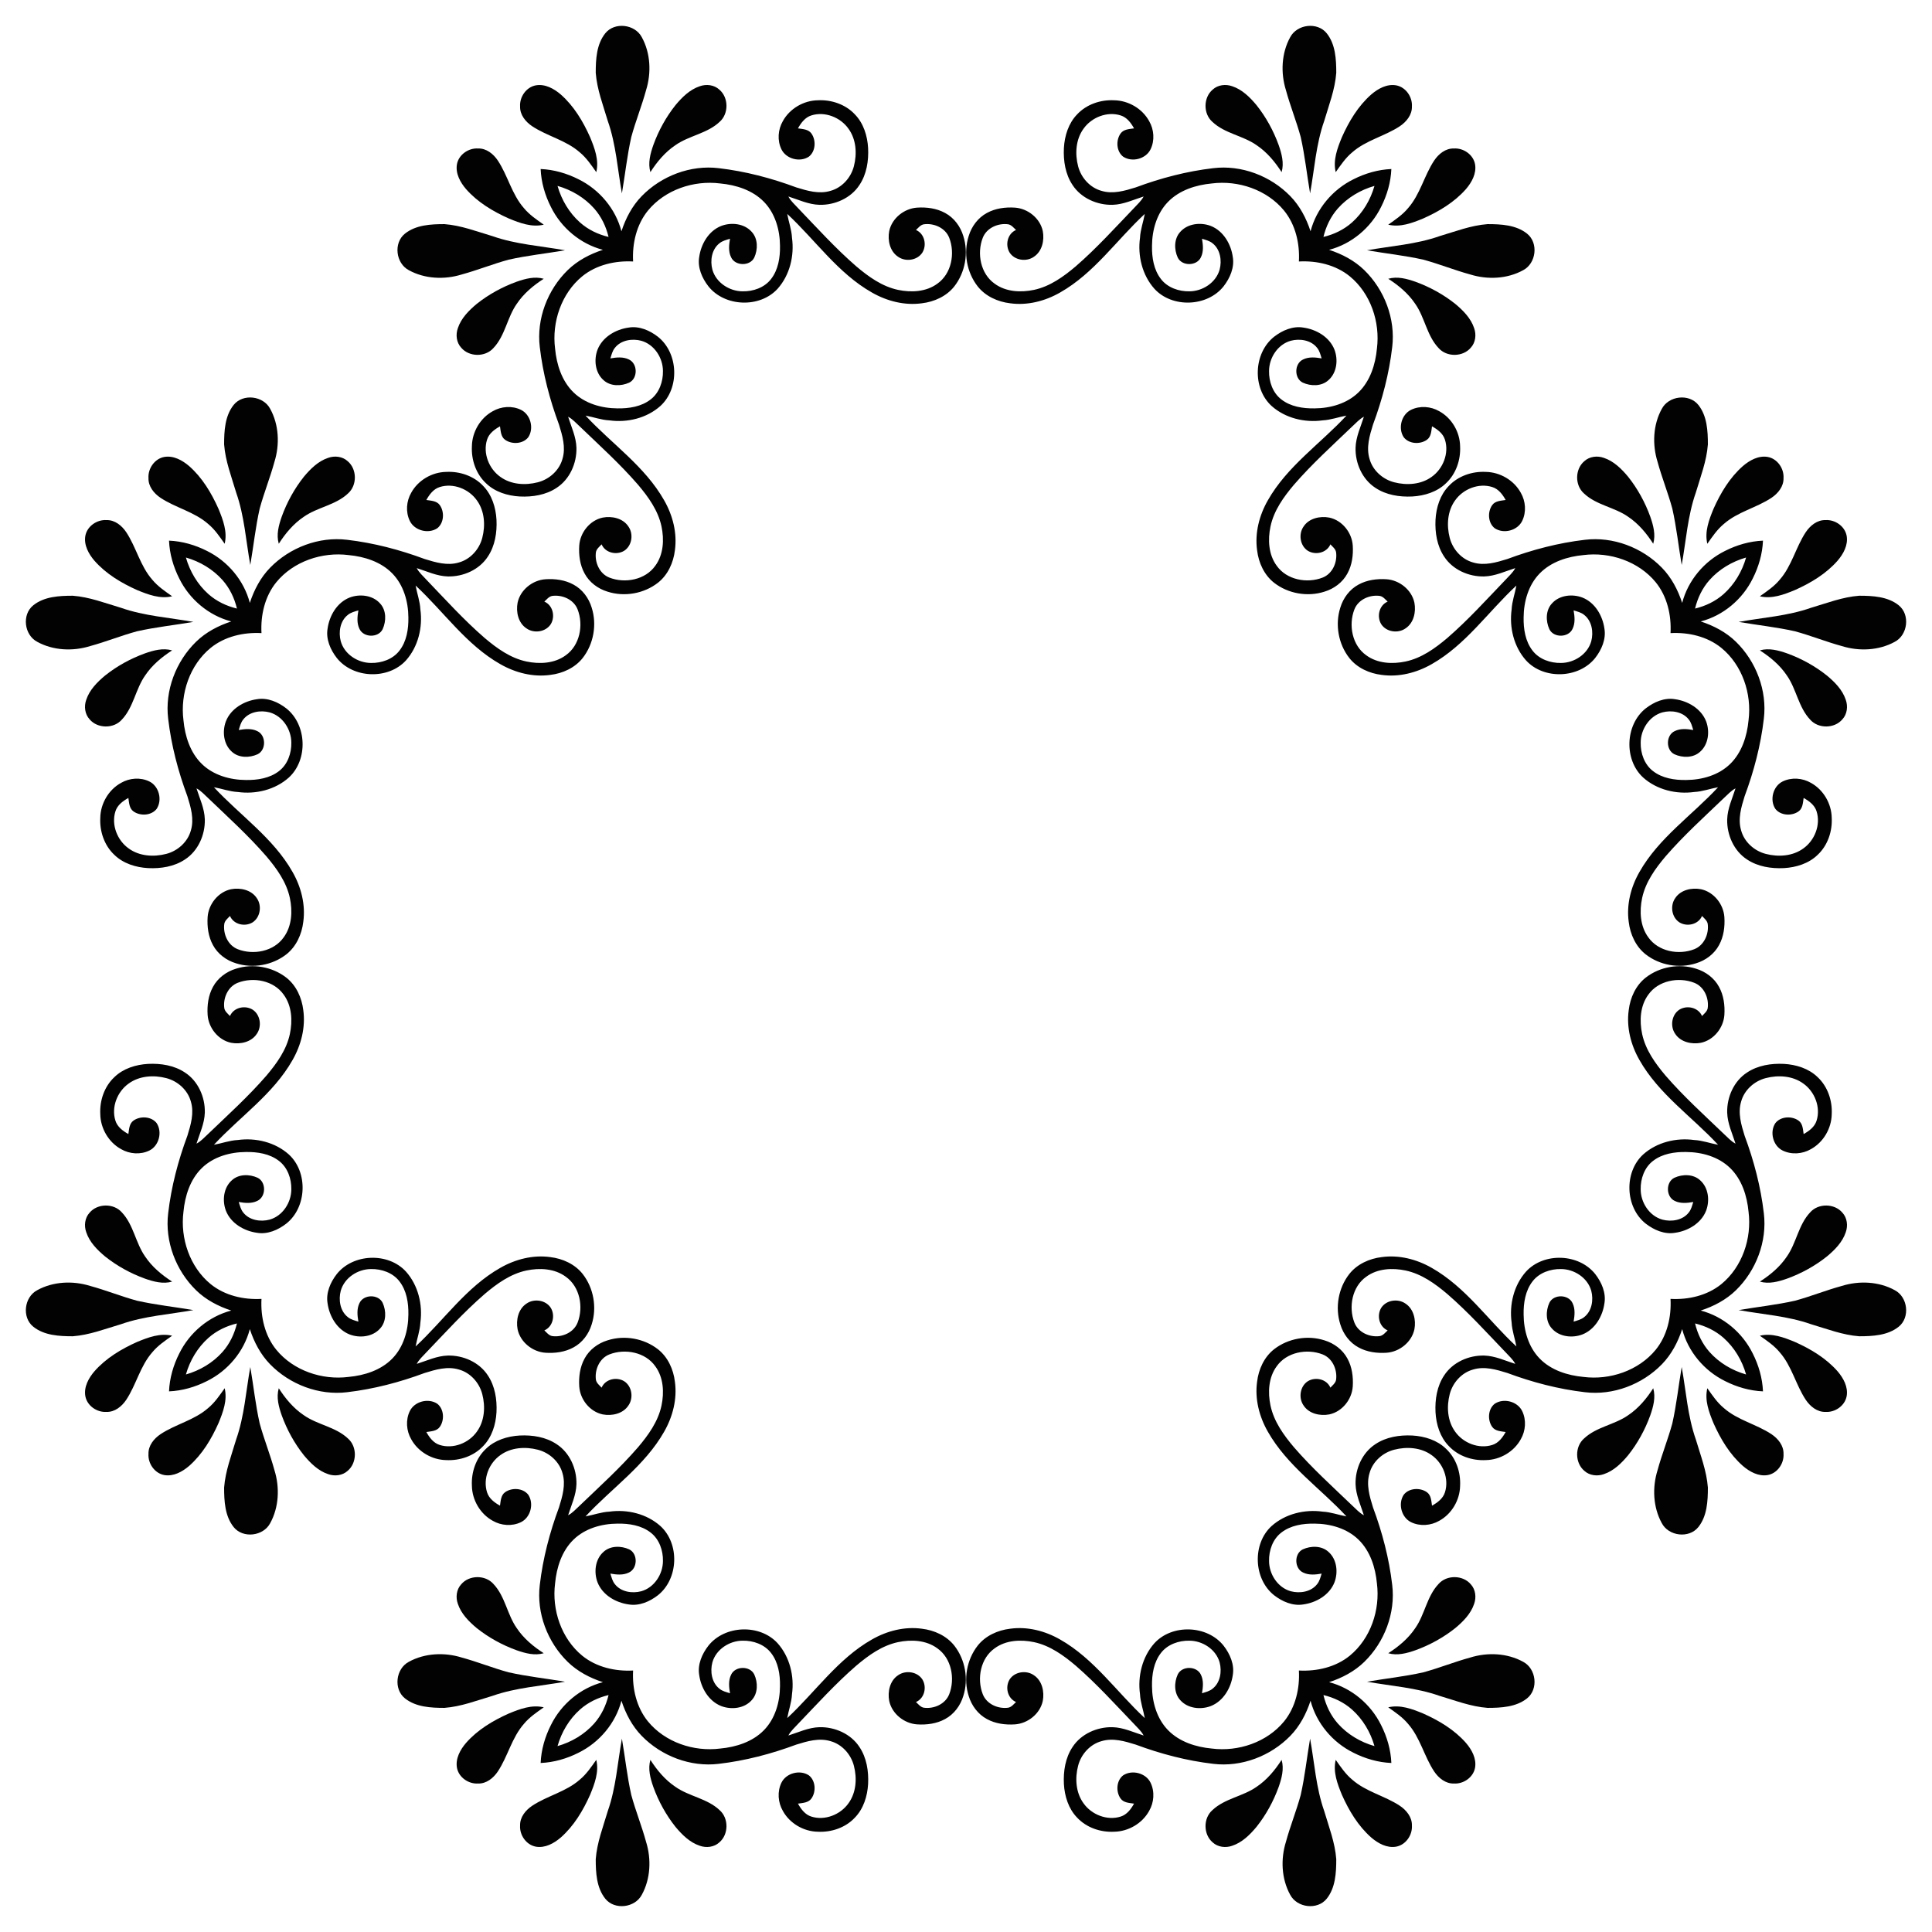 <svg xmlns="http://www.w3.org/2000/svg" viewBox="0 0 1644.002 1644.002"><g fill="#020202"><path d="M432.79 220.97c15.822-3.557 32-5.247 47.974-7.987-20.58-3.72-41.746-5.015-61.59-12.007-13.493-3.993-26.864-9.213-40.983-10.263-11.504 0-24.288.64-33.637 8.123-9.895 7.932-7.755 25.269 3.352 31.088 13.561 7.469 30.38 8.191 45.031 3.626 13.439-3.667 26.4-8.914 39.852-12.58zM220.97 1211.213c-3.557-15.823-5.247-32.002-7.987-47.975-3.72 20.58-5.015 41.746-12.007 61.59-3.993 13.493-9.213 26.864-10.263 40.984 0 11.503.64 24.287 8.123 33.637 7.932 9.894 25.269 7.754 31.088-3.353 7.469-13.561 8.191-30.38 3.626-45.031-3.667-13.438-8.914-26.4-12.58-39.852zM1211.213 1423.032c-15.823 3.557-32.002 5.247-47.975 7.987 20.58 3.72 41.746 5.015 61.59 12.007 13.493 3.994 26.864 9.214 40.984 10.263 11.503 0 24.287-.64 33.637-8.123 9.894-7.932 7.754-25.269-3.353-31.088-13.561-7.469-30.38-8.191-45.031-3.625-13.438 3.666-26.4 8.913-39.852 12.58zM1423.032 432.79c3.557 15.822 5.247 32 7.987 47.974 3.72-20.58 5.015-41.746 12.007-61.59 3.994-13.493 9.214-26.864 10.263-40.983 0-11.504-.64-24.288-8.123-33.637-7.932-9.895-25.269-7.755-31.088 3.352-7.469 13.561-8.191 30.38-3.625 45.031 3.666 13.439 8.913 26.4 12.58 39.852zM1211.213 220.97c-15.823-3.557-32.002-5.247-47.975-7.987 20.58-3.72 41.746-5.015 61.59-12.007 13.493-3.993 26.864-9.213 40.984-10.263 11.503 0 24.287.64 33.637 8.123 9.894 7.932 7.754 25.269-3.353 31.088-13.561 7.469-30.38 8.191-45.031 3.626-13.438-3.667-26.4-8.914-39.852-12.58zM220.97 432.79c-3.557 15.822-5.247 32-7.987 47.974-3.72-20.58-5.015-41.746-12.007-61.59-3.993-13.493-9.213-26.864-10.263-40.983 0-11.504.64-24.288 8.123-33.637 7.932-9.895 25.269-7.755 31.088 3.352 7.469 13.561 8.191 30.38 3.626 45.031-3.667 13.439-8.914 26.4-12.58 39.852zM432.79 1423.032c15.822 3.557 32 5.247 47.974 7.987-20.58 3.72-41.746 5.015-61.59 12.007-13.493 3.994-26.864 9.214-40.983 10.263-11.504 0-24.288-.64-33.637-8.123-9.895-7.932-7.755-25.269 3.352-31.088 13.561-7.469 30.38-8.191 45.031-3.625 13.439 3.666 26.4 8.913 39.852 12.58zM1423.032 1211.213c3.557-15.823 5.247-32.002 7.987-47.975 3.72 20.58 5.015 41.746 12.007 61.59 3.994 13.493 9.214 26.864 10.263 40.984 0 11.503-.64 24.287-8.123 33.637-7.932 9.894-25.269 7.754-31.088-3.353-7.469-13.561-8.191-30.38-3.625-45.031 3.666-13.438 8.913-26.4 12.58-39.852zM537.19 116.57c-3.558 15.823-5.248 32.001-7.988 47.975-3.72-20.58-5.015-41.746-12.007-61.59-3.993-13.493-9.213-26.864-10.263-40.984 0-11.503.64-24.287 8.123-33.637 7.932-9.894 25.269-7.754 31.088 3.353 7.47 13.561 8.191 30.38 3.626 45.03-3.666 13.44-8.913 26.4-12.58 39.853zM116.57 1106.813c15.823 3.557 32.001 5.247 47.975 7.987-20.58 3.72-41.746 5.015-61.59 12.007-13.493 3.993-26.864 9.214-40.984 10.263-11.503 0-24.287-.64-33.637-8.123-9.894-7.932-7.754-25.269 3.353-31.088 13.561-7.469 30.38-8.191 45.03-3.625 13.44 3.666 26.4 8.913 39.853 12.579zM1106.813 1527.432c3.557-15.823 5.247-32.001 7.987-47.975 3.72 20.58 5.015 41.746 12.007 61.59 3.993 13.494 9.214 26.864 10.263 40.984 0 11.503-.64 24.287-8.123 33.637-7.932 9.895-25.269 7.755-31.088-3.353-7.469-13.561-8.191-30.38-3.625-45.031 3.666-13.438 8.913-26.4 12.579-39.852zM1527.432 537.19c-15.823-3.558-32.001-5.248-47.975-7.988 20.58-3.72 41.746-5.015 61.59-12.007 13.494-3.993 26.864-9.213 40.984-10.263 11.503 0 24.287.64 33.637 8.123 9.895 7.932 7.755 25.269-3.353 31.088-13.561 7.47-30.38 8.191-45.031 3.626-13.438-3.666-26.4-8.913-39.852-12.58zM1106.813 116.57c3.557 15.823 5.247 32.001 7.987 47.975 3.72-20.58 5.015-41.746 12.007-61.59 3.993-13.493 9.214-26.864 10.263-40.984 0-11.503-.64-24.287-8.123-33.637-7.932-9.894-25.269-7.754-31.088 3.353-7.469 13.561-8.191 30.38-3.625 45.03 3.666 13.44 8.913 26.4 12.579 39.853zM116.57 537.19c15.823-3.558 32.001-5.248 47.975-7.988-20.58-3.72-41.746-5.015-61.59-12.007-13.493-3.993-26.864-9.213-40.984-10.263-11.503 0-24.287.64-33.637 8.123-9.894 7.932-7.754 25.269 3.353 31.088 13.561 7.47 30.38 8.191 45.03 3.626 13.44-3.666 26.4-8.913 39.853-12.58zM537.19 1527.432c-3.558-15.823-5.248-32.001-7.988-47.975-3.72 20.58-5.015 41.746-12.007 61.59-3.993 13.494-9.213 26.864-10.263 40.984 0 11.503.64 24.287 8.123 33.637 7.932 9.895 25.269 7.755 31.088-3.353 7.47-13.561 8.191-30.38 3.626-45.031-3.666-13.438-8.913-26.4-12.58-39.852zM1527.432 1106.813c-15.823 3.557-32.001 5.247-47.975 7.987 20.58 3.72 41.746 5.015 61.59 12.007 13.494 3.993 26.864 9.214 40.984 10.263 11.503 0 24.287-.64 33.637-8.123 9.895-7.932 7.755-25.269-3.353-31.088-13.561-7.469-30.38-8.191-45.031-3.625-13.438 3.666-26.4 8.913-39.852 12.579zM419.896 296.135c10.004-10.562 11.64-25.977 19.885-37.657 5.874-8.764 14.106-15.606 22.91-21.262-7.741-2.235-15.741-.04-23.087 2.521-12.24 4.443-23.81 10.781-33.992 18.904-6.692 5.588-13.193 12.13-16 20.58-2.004 5.56-1.24 12.226 2.848 16.655 6.747 8 20.526 8.137 27.436.26zM296.135 1224.106c-10.562-10.004-25.977-11.64-37.657-19.885-8.764-5.874-15.606-14.106-21.262-22.91-2.235 7.741-.04 15.741 2.521 23.088 4.443 12.239 10.781 23.81 18.904 33.99 5.588 6.693 12.13 13.194 20.58 16.001 5.56 2.004 12.226 1.24 16.655-2.848 8-6.747 8.137-20.526.26-27.436zM1224.106 1347.867c-10.004 10.562-11.64 25.977-19.885 37.658-5.874 8.763-14.106 15.605-22.91 21.261 7.741 2.235 15.741.041 23.088-2.521 12.239-4.443 23.81-10.781 33.99-18.904 6.693-5.588 13.194-12.13 16.001-20.58 2.004-5.56 1.24-12.225-2.848-16.655-6.747-8-20.526-8.137-27.436-.26zM1347.867 419.896c10.562 10.004 25.977 11.64 37.658 19.885 8.763 5.874 15.605 14.106 21.261 22.91 2.235-7.741.041-15.741-2.521-23.087-4.443-12.24-10.781-23.81-18.904-33.992-5.588-6.692-12.13-13.193-20.58-16-5.56-2.004-12.225-1.24-16.655 2.848-8 6.747-8.137 20.526-.26 27.436zM1224.106 296.135c-10.004-10.562-11.64-25.977-19.885-37.657-5.874-8.764-14.106-15.606-22.91-21.262 7.741-2.235 15.741-.04 23.088 2.521 12.239 4.443 23.81 10.781 33.99 18.904 6.693 5.588 13.194 12.13 16.001 20.58 2.004 5.56 1.24 12.226-2.848 16.655-6.747 8-20.526 8.137-27.436.26zM296.135 419.896c-10.562 10.004-25.977 11.64-37.657 19.885-8.764 5.874-15.606 14.106-21.262 22.91-2.235-7.741-.04-15.741 2.521-23.087 4.443-12.24 10.781-23.81 18.904-33.992 5.588-6.692 12.13-13.193 20.58-16 5.56-2.004 12.226-1.24 16.655 2.848 8 6.747 8.137 20.526.26 27.436zM419.896 1347.867c10.004 10.562 11.64 25.977 19.885 37.658 5.874 8.763 14.106 15.605 22.91 21.261-7.741 2.235-15.741.041-23.087-2.521-12.24-4.443-23.81-10.781-33.992-18.904-6.692-5.588-13.193-12.13-16-20.58-2.004-5.56-1.24-12.225 2.848-16.655 6.747-8 20.526-8.137 27.436-.26zM1347.867 1224.106c10.562-10.004 25.977-11.64 37.658-19.885 8.763-5.874 15.605-14.106 21.261-22.91 2.235 7.741.041 15.741-2.521 23.088-4.443 12.239-10.781 23.81-18.904 33.99-5.588 6.693-12.13 13.194-20.58 16.001-5.56 2.004-12.225 1.24-16.655-2.848-8-6.747-8.137-20.526-.26-27.436zM612.354 103.677c-10.562 10.004-25.977 11.64-37.657 19.885-8.764 5.874-15.606 14.106-21.262 22.91-2.235-7.741-.041-15.741 2.521-23.088 4.444-12.239 10.781-23.81 18.904-33.99 5.588-6.693 12.13-13.194 20.58-16.001 5.56-2.004 12.225-1.24 16.655 2.848 8 6.746 8.137 20.526.26 27.436zM103.677 1031.648c10.004 10.562 11.64 25.977 19.885 37.657 5.874 8.764 14.106 15.606 22.91 21.262-7.741 2.235-15.741.041-23.088-2.521-12.239-4.443-23.81-10.781-33.99-18.904-6.693-5.588-13.194-12.13-16.001-20.58-2.004-5.56-1.24-12.225 2.848-16.655 6.746-8 20.526-8.137 27.436-.26zM1031.648 1540.325c10.562-10.004 25.977-11.64 37.657-19.885 8.764-5.874 15.606-14.106 21.262-22.91 2.235 7.741.041 15.742-2.521 23.088-4.443 12.239-10.781 23.81-18.904 33.99-5.588 6.693-12.13 13.194-20.58 16.001-5.56 2.004-12.225 1.24-16.655-2.848-8-6.746-8.137-20.526-.26-27.436zM1540.325 612.354c-10.004-10.562-11.64-25.977-19.885-37.657-5.874-8.764-14.106-15.606-22.91-21.262 7.741-2.235 15.742-.041 23.088 2.521 12.239 4.444 23.81 10.781 33.99 18.904 6.693 5.588 13.194 12.13 16.001 20.58 2.004 5.56 1.24 12.225-2.848 16.655-6.746 8-20.526 8.137-27.436.26zM1031.648 103.677c10.562 10.004 25.977 11.64 37.657 19.885 8.764 5.874 15.606 14.106 21.262 22.91 2.235-7.741.041-15.741-2.521-23.088-4.443-12.239-10.781-23.81-18.904-33.99-5.588-6.693-12.13-13.194-20.58-16.001-5.56-2.004-12.225-1.24-16.655 2.848-8 6.746-8.137 20.526-.26 27.436zM103.677 612.354c10.004-10.562 11.64-25.977 19.885-37.657 5.874-8.764 14.106-15.606 22.91-21.262-7.741-2.235-15.741-.041-23.088 2.521-12.239 4.444-23.81 10.781-33.99 18.904-6.693 5.588-13.194 12.13-16.001 20.58-2.004 5.56-1.24 12.225 2.848 16.655 6.746 8 20.526 8.137 27.436.26zM612.354 1540.325c-10.562-10.004-25.977-11.64-37.657-19.885-8.764-5.874-15.606-14.106-21.262-22.91-2.235 7.741-.041 15.742 2.521 23.088 4.444 12.239 10.781 23.81 18.904 33.99 5.588 6.693 12.13 13.194 20.58 16.001 5.56 2.004 12.225 1.24 16.655-2.848 8-6.746 8.137-20.526.26-27.436zM1540.325 1031.648c-10.004 10.562-11.64 25.977-19.885 37.657-5.874 8.764-14.106 15.606-22.91 21.262 7.741 2.235 15.742.041 23.088-2.521 12.239-4.443 23.81-10.781 33.99-18.904 6.693-5.588 13.194-12.13 16.001-20.58 2.004-5.56 1.24-12.225-2.848-16.655-6.746-8-20.526-8.137-27.436-.26zM462.705 191.177c-5.97-4.225-12.157-8.355-16.86-14.052-10.357-11.749-13.683-27.64-22.228-40.52-3.748-5.601-9.704-10.467-16.778-10.263-8.177-.518-16.546 5.234-18.018 13.48-1.335 7.823 2.822 15.333 7.755 21.084 9.84 11.204 22.952 19.027 36.458 25.037 9.31 3.83 19.477 7.687 29.671 5.234zM191.177 1181.297c-4.225 5.97-8.355 12.157-14.052 16.86-11.749 10.357-27.64 13.683-40.52 22.229-5.601 3.748-10.467 9.703-10.263 16.777-.518 8.177 5.234 16.546 13.48 18.018 7.823 1.335 15.333-2.822 21.084-7.755 11.204-9.84 19.027-22.952 25.037-36.458 3.83-9.31 7.687-19.476 5.234-29.671zM1181.297 1452.826c5.97 4.224 12.157 8.354 16.86 14.051 10.357 11.749 13.683 27.64 22.229 40.52 3.748 5.602 9.703 10.467 16.777 10.263 8.177.518 16.546-5.234 18.018-13.48 1.335-7.823-2.822-15.333-7.755-21.084-9.84-11.204-22.952-19.027-36.458-25.037-9.31-3.83-19.476-7.687-29.671-5.233zM1452.826 462.705c4.224-5.97 8.354-12.157 14.051-16.86 11.749-10.357 27.64-13.683 40.52-22.228 5.602-3.748 10.467-9.704 10.263-16.778.518-8.177-5.234-16.546-13.48-18.018-7.823-1.335-15.333 2.822-21.084 7.755-11.204 9.84-19.027 22.952-25.037 36.458-3.83 9.31-7.687 19.477-5.233 29.671zM1181.297 191.177c5.97-4.225 12.157-8.355 16.86-14.052 10.357-11.749 13.683-27.64 22.229-40.52 3.748-5.601 9.703-10.467 16.777-10.263 8.177-.518 16.546 5.234 18.018 13.48 1.335 7.823-2.822 15.333-7.755 21.084-9.84 11.204-22.952 19.027-36.458 25.037-9.31 3.83-19.476 7.687-29.671 5.234zM191.177 462.705c-4.225-5.97-8.355-12.157-14.052-16.86-11.749-10.357-27.64-13.683-40.52-22.228-5.601-3.748-10.467-9.704-10.263-16.778-.518-8.177 5.234-16.546 13.48-18.018 7.823-1.335 15.333 2.822 21.084 7.755 11.204 9.84 19.027 22.952 25.037 36.458 3.83 9.31 7.687 19.477 5.234 29.671zM462.705 1452.826c-5.97 4.224-12.157 8.354-16.86 14.051-10.357 11.749-13.683 27.64-22.228 40.52-3.748 5.602-9.704 10.467-16.778 10.263-8.177.518-16.546-5.234-18.018-13.48-1.335-7.823 2.822-15.333 7.755-21.084 9.84-11.204 22.952-19.027 36.458-25.037 9.31-3.83 19.477-7.687 29.671-5.233zM1452.826 1181.297c4.224 5.97 8.354 12.157 14.051 16.86 11.749 10.357 27.64 13.683 40.52 22.229 5.602 3.748 10.467 9.703 10.263 16.777.518 8.177-5.234 16.546-13.48 18.018-7.823 1.335-15.333-2.822-21.084-7.755-11.204-9.84-19.027-22.952-25.037-36.458-3.83-9.31-7.687-19.476-5.233-29.671zM507.396 146.486c-4.225-5.97-8.355-12.157-14.052-16.86-11.748-10.357-27.64-13.683-40.52-22.228-5.601-3.748-10.467-9.704-10.263-16.778-.517-8.177 5.234-16.546 13.48-18.018 7.823-1.335 15.333 2.822 21.084 7.755 11.204 9.84 19.027 22.952 25.037 36.458 3.83 9.309 7.687 19.477 5.234 29.671zM146.486 1136.606c-5.97 4.225-12.157 8.355-16.86 14.052-10.357 11.748-13.683 27.64-22.228 40.52-3.748 5.601-9.704 10.467-16.778 10.262-8.177.518-16.546-5.233-18.018-13.479-1.335-7.823 2.822-15.333 7.755-21.084 9.84-11.204 22.952-19.027 36.458-25.037 9.309-3.83 19.477-7.687 29.671-5.234zM1136.606 1497.516c4.225 5.97 8.355 12.157 14.052 16.86 11.748 10.357 27.64 13.683 40.52 22.229 5.601 3.748 10.467 9.704 10.262 16.777.518 8.178-5.233 16.546-13.479 18.018-7.823 1.336-15.333-2.821-21.084-7.755-11.204-9.84-19.027-22.952-25.037-36.458-3.83-9.309-7.687-19.476-5.234-29.671zM1497.516 507.396c5.97-4.225 12.157-8.355 16.86-14.052 10.357-11.748 13.683-27.64 22.229-40.52 3.748-5.601 9.704-10.467 16.777-10.263 8.178-.517 16.546 5.234 18.018 13.48 1.336 7.823-2.821 15.333-7.755 21.084-9.84 11.204-22.952 19.027-36.458 25.037-9.309 3.83-19.476 7.687-29.671 5.234zM1136.606 146.486c4.225-5.97 8.355-12.157 14.052-16.86 11.748-10.357 27.64-13.683 40.52-22.228 5.601-3.748 10.467-9.704 10.262-16.778.518-8.177-5.233-16.546-13.479-18.018-7.823-1.335-15.333 2.822-21.084 7.755-11.204 9.84-19.027 22.952-25.037 36.458-3.83 9.309-7.687 19.477-5.234 29.671zM146.486 507.396c-5.97-4.225-12.157-8.355-16.86-14.052-10.357-11.748-13.683-27.64-22.228-40.52-3.748-5.601-9.704-10.467-16.778-10.263-8.177-.517-16.546 5.234-18.018 13.48-1.335 7.823 2.822 15.333 7.755 21.084 9.84 11.204 22.952 19.027 36.458 25.037 9.309 3.83 19.477 7.687 29.671 5.234zM507.396 1497.516c-4.225 5.97-8.355 12.157-14.052 16.86-11.748 10.357-27.64 13.683-40.52 22.229-5.601 3.748-10.467 9.704-10.263 16.777-.517 8.178 5.234 16.546 13.48 18.018 7.823 1.336 15.333-2.821 21.084-7.755 11.204-9.84 19.027-22.952 25.037-36.458 3.83-9.309 7.687-19.476 5.234-29.671zM1497.516 1136.606c5.97 4.225 12.157 8.355 16.86 14.052 10.357 11.748 13.683 27.64 22.229 40.52 3.748 5.601 9.704 10.467 16.777 10.262 8.178.518 16.546-5.233 18.018-13.479 1.336-7.823-2.821-15.333-7.755-21.084-9.84-11.204-22.952-19.027-36.458-25.037-9.309-3.83-19.476-7.687-29.671-5.234z"/><path d="M517.835 201.616c-8.913-2.14-17.317-6.138-24.26-12.28-9.245-8.24-15.773-19.235-19.154-31.135 11.899 3.382 22.893 9.91 31.135 19.155 6.141 6.943 10.14 15.346 12.28 24.26zm-57.78-57.78c.463 11.226 3.673 22.277 8.743 32.28 8.737 17.705 25.05 31.47 44.227 36.472-11.04 3.598-21.575 9.104-29.93 17.255-17.186 16.75-26.686 41.542-23.769 65.515 2.63 22.557 8.436 44.704 16.355 65.98 2.89 9.294 5.888 19.366 2.971 29.043-2.671 9.881-11.217 17.5-21.003 20.008-10.603 2.753-22.788 2.003-31.865-4.593-9.73-6.842-15.005-20.13-11.34-31.634 1.664-5.342 6.338-8.763 11.013-11.38.627 4.034.695 8.886 4.389 11.476 5.765 4.061 15.046 3.612 19.612-2.1 5.125-7.563 2.099-19.434-6.201-23.442-7.537-3.652-16.778-2.957-23.96 1.2-10.658 5.82-17.541 17.663-17.745 29.752-.614 11.53 3.42 23.524 11.952 31.498 7.592 7.427 18.332 10.726 28.744 11.312 10.835.531 22.23-1.227 31.402-7.374 11.19-7.264 17.186-20.961 16.86-34.086-.273-9.254-4.335-17.718-7.088-26.4 3.844 1.99 6.678 5.343 9.854 8.205 16.86 16.191 34.264 31.892 49.597 49.596 8.804 10.4 17.118 21.93 20.007 35.505 2.372 11.216 1.758 23.919-5.247 33.446-8.464 12.075-25.759 15.292-39.02 10.153-8.505-3.27-12.77-13.125-11.503-21.806.586-2.74 2.998-4.525 4.81-6.515 3.108 7.305 12.744 9.445 19.231 5.452 6.665-4.307 8.083-14.27 3.571-20.635-4.606-7.046-14.038-9.077-21.888-7.578-10.958 2.33-19.204 12.73-19.94 23.756-.518 8.123.573 16.573 4.539 23.783 4.048 7.578 11.435 13.043 19.585 15.496 14.379 4.62 30.938 1.69 42.85-7.605 8.436-6.624 13.179-17.091 14.42-27.6 2.057-14.705-1.827-29.765-9.146-42.536-16.423-28.99-44.636-48.084-66.879-72.071 6.801 1.213 13.357 3.707 20.322 4.048 15.278 2.099 31.728-1.868 43.368-12.253 16.56-15.115 15.442-45.004-2.126-58.906-6.965-5.397-15.906-9.322-24.874-7.809-11.053 1.527-22.243 8.014-26.481 18.754-3.271 8.559-2.113 19.626 5.043 25.936 5.82 5.411 14.978 5.33 21.888 2.167 7.523-3.652 7.292-16.3-.3-19.735-4.906-2.398-10.549-1.799-15.714-.9.967-3.107 1.73-6.46 3.884-9.035 5.166-6.57 14.679-8.014 22.38-5.97 11.093 3.107 18.44 14.502 18.467 25.746.177 8.995-3.121 18.508-10.4 24.137-7.959 6.228-18.467 7.823-28.293 7.66-13.493-.082-27.6-4.048-37.453-13.657-9.963-9.718-14.38-23.701-15.647-37.262-2.862-22.502 5.343-46.912 23.13-61.481 12.027-9.766 27.986-13.418 43.268-12.597-.82-15.282 2.832-31.242 12.597-43.27 14.57-17.786 38.98-25.99 61.482-23.129 13.56 1.268 27.544 5.684 37.262 15.647 9.609 9.854 13.575 23.96 13.656 37.453.164 9.826-1.43 20.335-7.66 28.294-5.628 7.278-15.141 10.576-24.137 10.399-11.244-.027-22.638-7.373-25.745-18.468-2.045-7.7-.6-17.213 5.97-22.379 2.575-2.153 5.928-2.916 9.036-3.884-.9 5.165-1.5 10.808.9 15.714 3.434 7.592 16.081 7.824 19.734.3 3.162-6.91 3.244-16.069-2.167-21.888-6.31-7.155-17.377-8.314-25.937-5.043-10.74 4.239-17.227 15.428-18.753 26.482-1.513 8.968 2.412 17.908 7.81 24.873 13.901 17.568 43.79 18.685 58.905 2.126 10.385-11.64 14.351-28.09 12.252-43.368-.34-6.965-2.835-13.52-4.048-20.321 23.988 22.242 43.082 50.455 72.072 66.878 12.77 7.32 27.83 11.203 42.537 9.145 10.508-1.24 20.975-5.983 27.6-14.419 9.294-11.912 12.224-28.47 7.604-42.85-2.453-8.15-7.918-15.537-15.496-19.585-7.21-3.966-15.66-5.056-23.783-4.538-11.026.735-21.425 8.981-23.756 19.94-1.499 7.85.532 17.28 7.578 21.888 6.365 4.51 16.328 3.094 20.634-3.571 3.994-6.488 1.854-16.124-5.451-19.231 1.99-1.813 3.775-4.225 6.515-4.811 8.681-1.268 18.535 2.998 21.806 11.503 5.138 13.261 1.922 30.557-10.154 39.02-9.526 7.006-22.229 7.62-33.446 5.248-13.574-2.89-25.105-11.204-35.504-20.008-17.704-15.333-33.405-32.737-49.596-49.597-2.862-3.175-6.215-6.01-8.205-9.854 8.682 2.753 17.146 6.815 26.4 7.088 13.125.327 26.822-5.67 34.086-16.86 6.147-9.172 7.905-20.566 7.374-31.402-.586-10.412-3.885-21.152-11.313-28.743-7.973-8.532-19.967-12.567-31.497-11.953-12.089.204-23.933 7.087-29.752 17.745-4.157 7.182-4.852 16.423-1.2 23.96 4.008 8.3 15.879 11.326 23.443 6.201 5.71-4.565 6.16-13.847 2.099-19.612-2.59-3.694-7.442-3.762-11.476-4.389 2.617-4.675 6.038-9.35 11.38-11.012 11.503-3.666 24.792 1.608 31.634 11.34 6.596 9.076 7.346 21.261 4.593 31.864-2.508 9.786-10.127 18.332-20.008 21.003-9.677 2.917-19.749-.082-29.044-2.971-21.275-7.919-43.422-13.725-65.979-16.355-23.973-2.917-48.765 6.583-65.515 23.77-8.15 8.354-13.657 18.89-17.255 29.929-5.002-19.176-18.767-35.49-36.472-44.227-10.003-5.07-21.054-8.28-32.28-8.744zM201.616 1126.167c-2.14 8.914-6.138 17.317-12.28 24.26-8.24 9.245-19.235 15.773-31.135 19.155 3.382-11.9 9.91-22.894 19.155-31.136 6.943-6.141 15.346-10.14 24.26-12.28zm-57.78 57.78c11.226-.463 22.277-3.673 32.28-8.743 17.705-8.736 31.47-25.05 36.472-44.227 3.598 11.04 9.104 21.575 17.255 29.93 16.75 17.186 41.542 26.686 65.515 23.769 22.557-2.63 44.704-8.436 65.98-16.355 9.294-2.89 19.366-5.888 29.043-2.971 9.881 2.671 17.5 11.217 20.008 21.003 2.753 10.603 2.003 22.787-4.593 31.865-6.842 9.73-20.13 15.005-31.634 11.34-5.342-1.664-8.763-6.338-11.38-11.013 4.034-.627 8.886-.695 11.476-4.389 4.061-5.765 3.612-15.046-2.1-19.612-7.563-5.125-19.434-2.1-23.442 6.201-3.652 7.537-2.957 16.778 1.2 23.96 5.82 10.658 17.663 17.54 29.752 17.745 11.53.614 23.524-3.42 31.498-11.953 7.427-7.591 10.726-18.33 11.312-28.744.531-10.835-1.227-22.229-7.374-31.401-7.264-11.19-20.961-17.187-34.086-16.86-9.254.273-17.718 4.335-26.4 7.088 1.99-3.844 5.343-6.678 8.205-9.854 16.191-16.86 31.892-34.264 49.596-49.597 10.4-8.804 21.93-17.118 35.505-20.008 11.216-2.371 23.919-1.758 33.446 5.248 12.075 8.464 15.292 25.759 10.153 39.02-3.27 8.505-13.125 12.77-21.806 11.503-2.74-.586-4.525-2.998-6.515-4.81 7.305-3.108 9.445-12.744 5.452-19.232-4.307-6.664-14.27-8.082-20.635-3.57-7.046 4.606-9.077 14.038-7.578 21.888 2.33 10.958 12.73 19.204 23.756 19.94 8.123.517 16.573-.573 23.783-4.539 7.578-4.048 13.043-11.435 15.496-19.585 4.62-14.38 1.69-30.938-7.605-42.85-6.624-8.436-17.091-13.18-27.6-14.42-14.705-2.057-29.765 1.827-42.536 9.146-28.99 16.423-48.084 44.636-72.071 66.878 1.213-6.8 3.707-13.356 4.048-20.32 2.099-15.28-1.868-31.73-12.253-43.369-15.115-16.56-45.004-15.442-58.906 2.126-5.397 6.965-9.322 15.905-7.809 24.873 1.527 11.054 8.014 22.243 18.754 26.482 8.559 3.271 19.626 2.112 25.936-5.043 5.411-5.82 5.33-14.978 2.167-21.888-3.652-7.524-16.3-7.292-19.735.3-2.398 4.906-1.799 10.549-.9 15.714-3.107-.968-6.46-1.73-9.035-3.884-6.57-5.166-8.014-14.679-5.97-22.38 3.107-11.094 14.502-18.44 25.746-18.467 8.995-.177 18.508 3.121 24.137 10.399 6.228 7.96 7.823 18.468 7.66 28.294-.082 13.493-4.048 27.6-13.657 37.453-9.718 9.963-23.701 14.38-37.262 15.647-22.502 2.862-46.912-5.343-61.481-23.13-9.766-12.027-13.418-27.986-12.597-43.269-15.282.82-31.242-2.83-43.27-12.596-17.786-14.57-25.99-38.98-23.129-61.482 1.268-13.56 5.684-27.544 15.647-37.262 9.854-9.609 23.96-13.575 37.453-13.657 9.826-.163 20.335 1.432 28.294 7.66 7.278 5.63 10.576 15.142 10.399 24.138-.027 11.244-7.373 22.638-18.468 25.745-7.7 2.045-17.213.6-22.379-5.97-2.153-2.575-2.916-5.928-3.884-9.035 5.165.899 10.808 1.499 15.714-.9 7.592-3.435 7.824-16.082.3-19.735-6.91-3.162-16.069-3.244-21.888 2.167-7.155 6.31-8.314 17.378-5.043 25.937 4.239 10.74 15.428 17.227 26.482 18.753 8.968 1.513 17.908-2.412 24.873-7.81 17.568-13.9 18.685-43.79 2.126-58.905-11.64-10.385-28.09-14.351-43.368-12.252-6.965.34-13.52 2.835-20.321 4.048 22.242-23.988 50.455-43.082 66.878-72.072 7.32-12.77 11.203-27.83 9.145-42.536-1.24-10.508-5.983-20.976-14.419-27.6-11.912-9.295-28.47-12.225-42.85-7.605-8.15 2.453-15.537 7.919-19.585 15.496-3.966 7.21-5.056 15.66-4.538 23.783.735 11.026 8.981 21.425 19.94 23.756 7.85 1.5 17.28-.532 21.888-7.578 4.51-6.364 3.094-16.328-3.571-20.634-6.488-3.994-16.124-1.854-19.231 5.451-1.813-1.99-4.225-3.775-4.811-6.514-1.268-8.682 2.998-18.536 11.503-21.807 13.261-5.138 30.557-1.922 39.02 10.154 7.006 9.526 7.62 22.229 5.248 33.446-2.89 13.574-11.204 25.105-20.008 35.504-15.333 17.704-32.737 33.405-49.597 49.596-3.175 2.862-6.01 6.215-9.854 8.205 2.753-8.682 6.815-17.146 7.088-26.4.327-13.125-5.67-26.822-16.86-34.086-9.172-6.147-20.566-7.905-31.402-7.374-10.412.587-21.152 3.885-28.743 11.313-8.532 7.973-12.567 19.967-11.953 31.497.204 12.089 7.087 23.933 17.745 29.752 7.182 4.157 16.423 4.853 23.96 1.2 8.3-4.007 11.326-15.878 6.201-23.443-4.565-5.71-13.847-6.16-19.612-2.099-3.694 2.59-3.762 7.442-4.389 11.476-4.675-2.616-9.35-6.038-11.012-11.38-3.666-11.503 1.608-24.792 11.34-31.633 9.076-6.597 21.261-7.347 31.864-4.594 9.786 2.508 18.332 10.127 21.003 20.008 2.917 9.677-.082 19.749-2.971 29.044-7.919 21.275-13.725 43.422-16.355 65.979-2.917 23.974 6.583 48.765 23.77 65.516 8.354 8.15 18.89 13.656 29.929 17.254-19.176 5.002-35.49 18.768-44.227 36.472-5.07 10.003-8.28 21.054-8.744 32.28zM1126.167 1442.386c8.914 2.14 17.317 6.138 24.26 12.28 9.245 8.24 15.773 19.235 19.155 31.135-11.9-3.382-22.894-9.91-31.136-19.155-6.141-6.943-10.14-15.346-12.28-24.26zm57.78 57.78c-.463-11.226-3.673-22.277-8.743-32.28-8.736-17.705-25.05-31.47-44.227-36.472 11.04-3.598 21.575-9.104 29.93-17.254 17.186-16.751 26.686-41.543 23.769-65.516-2.63-22.557-8.436-44.704-16.355-65.98-2.89-9.294-5.888-19.366-2.971-29.043 2.671-9.881 11.217-17.5 21.003-20.008 10.603-2.753 22.787-2.003 31.865 4.593 9.73 6.842 15.005 20.13 11.34 31.634-1.664 5.342-6.338 8.763-11.013 11.38-.627-4.034-.695-8.886-4.389-11.476-5.765-4.061-15.046-3.611-19.612 2.1-5.125 7.563-2.1 19.434 6.201 23.442 7.537 3.652 16.778 2.957 23.96-1.2 10.658-5.82 17.54-17.663 17.745-29.752.614-11.53-3.42-23.524-11.953-31.498-7.591-7.427-18.33-10.726-28.744-11.312-10.835-.531-22.229 1.227-31.401 7.374-11.19 7.264-17.187 20.961-16.86 34.086.273 9.254 4.335 17.718 7.088 26.4-3.844-1.99-6.678-5.343-9.854-8.205-16.86-16.191-34.264-31.892-49.597-49.596-8.804-10.4-17.118-21.93-20.008-35.504-2.371-11.217-1.758-23.92 5.248-33.446 8.464-12.076 25.759-15.292 39.02-10.154 8.505 3.27 12.77 13.125 11.503 21.806-.586 2.74-2.998 4.525-4.81 6.515-3.108-7.305-12.744-9.445-19.232-5.452-6.664 4.307-8.082 14.27-3.57 20.635 4.606 7.046 14.038 9.077 21.888 7.578 10.958-2.33 19.204-12.73 19.94-23.756.517-8.123-.573-16.573-4.539-23.783-4.048-7.578-11.435-13.043-19.585-15.496-14.38-4.62-30.938-1.69-42.85 7.605-8.436 6.624-13.18 17.091-14.42 27.6-2.057 14.705 1.827 29.766 9.146 42.536 16.423 28.99 44.636 48.084 66.878 72.072-6.8-1.213-13.356-3.708-20.32-4.048-15.28-2.1-31.73 1.867-43.369 12.252-16.56 15.115-15.442 45.004 2.126 58.906 6.965 5.397 15.905 9.322 24.873 7.81 11.054-1.527 22.243-8.015 26.482-18.755 3.271-8.559 2.112-19.626-5.043-25.936-5.82-5.41-14.978-5.33-21.888-2.167-7.524 3.652-7.292 16.3.3 19.735 4.906 2.399 10.549 1.799 15.714.9-.968 3.107-1.73 6.46-3.884 9.036-5.166 6.569-14.679 8.014-22.38 5.97-11.094-3.108-18.44-14.502-18.467-25.746-.177-8.996 3.121-18.509 10.399-24.138 7.96-6.228 18.468-7.823 28.294-7.66 13.493.082 27.6 4.048 37.453 13.657 9.963 9.718 14.38 23.701 15.647 37.262 2.862 22.502-5.343 46.912-23.13 61.482-12.027 9.765-27.986 13.417-43.269 12.596.82 15.283-2.83 31.242-12.596 43.27-14.57 17.786-38.98 25.991-61.482 23.129-13.56-1.268-27.544-5.684-37.262-15.647-9.609-9.854-13.575-23.96-13.657-37.453-.163-9.826 1.432-20.334 7.66-28.294 5.63-7.278 15.142-10.576 24.138-10.399 11.244.027 22.638 7.374 25.745 18.468 2.045 7.7.6 17.213-5.97 22.379-2.575 2.153-5.928 2.917-9.035 3.884.899-5.165 1.499-10.808-.9-15.714-3.435-7.592-16.082-7.823-19.735-.3-3.162 6.91-3.244 16.069 2.167 21.888 6.31 7.156 17.378 8.314 25.937 5.043 10.74-4.238 17.227-15.428 18.753-26.482 1.513-8.967-2.412-17.908-7.81-24.873-13.9-17.568-43.79-18.685-58.905-2.126-10.385 11.64-14.351 28.09-12.252 43.368.34 6.965 2.835 13.52 4.048 20.321-23.988-22.242-43.082-50.455-72.072-66.878-12.77-7.32-27.83-11.203-42.536-9.145-10.508 1.24-20.976 5.983-27.6 14.419-9.295 11.912-12.225 28.471-7.605 42.85 2.453 8.15 7.919 15.537 15.496 19.585 7.21 3.966 15.66 5.056 23.783 4.539 11.026-.736 21.425-8.982 23.756-19.94 1.5-7.85-.532-17.282-7.578-21.888-6.364-4.512-16.328-3.094-20.634 3.57-3.994 6.488-1.854 16.124 5.451 19.231-1.99 1.813-3.775 4.225-6.514 4.811-8.682 1.268-18.536-2.998-21.807-11.503-5.138-13.261-1.922-30.556 10.154-39.02 9.526-7.005 22.229-7.619 33.446-5.247 13.574 2.889 25.105 11.203 35.504 20.007 17.704 15.333 33.405 32.737 49.596 49.597 2.862 3.176 6.215 6.01 8.205 9.854-8.682-2.753-17.146-6.815-26.4-7.088-13.125-.327-26.822 5.67-34.086 16.86-6.147 9.172-7.905 20.566-7.374 31.402.587 10.412 3.885 21.152 11.313 28.743 7.973 8.532 19.967 12.567 31.497 11.953 12.089-.204 23.933-7.087 29.752-17.745 4.157-7.182 4.853-16.423 1.2-23.96-4.007-8.3-15.878-11.326-23.443-6.201-5.71 4.566-6.16 13.847-2.099 19.612 2.59 3.694 7.442 3.762 11.476 4.389-2.616 4.675-6.038 9.35-11.38 11.012-11.503 3.666-24.792-1.608-31.633-11.34-6.597-9.076-7.347-21.26-4.594-31.864 2.508-9.786 10.127-18.332 20.008-21.003 9.677-2.917 19.749.082 29.044 2.971 21.275 7.919 43.422 13.725 65.979 16.355 23.974 2.917 48.765-6.583 65.516-23.77 8.15-8.354 13.656-18.89 17.254-29.929 5.002 19.176 18.768 35.49 36.472 44.227 10.003 5.07 21.054 8.28 32.28 8.744zM1442.386 517.835c2.14-8.913 6.138-17.317 12.28-24.26 8.24-9.245 19.235-15.773 31.135-19.154-3.382 11.899-9.91 22.893-19.155 31.135-6.943 6.141-15.346 10.14-24.26 12.28zm57.78-57.78c-11.226.463-22.277 3.673-32.28 8.743-17.705 8.737-31.47 25.05-36.472 44.227-3.598-11.04-9.104-21.575-17.254-29.93-16.751-17.186-41.543-26.686-65.516-23.769-22.557 2.63-44.704 8.436-65.98 16.355-9.294 2.89-19.366 5.888-29.043 2.971-9.881-2.671-17.5-11.217-20.008-21.003-2.753-10.603-2.003-22.788 4.593-31.865 6.842-9.73 20.13-15.005 31.634-11.34 5.342 1.664 8.763 6.338 11.38 11.013-4.034.627-8.886.695-11.476 4.389-4.061 5.765-3.611 15.046 2.1 19.612 7.563 5.125 19.434 2.099 23.442-6.201 3.652-7.537 2.957-16.778-1.2-23.96-5.82-10.658-17.663-17.541-29.752-17.745-11.53-.614-23.524 3.42-31.498 11.952-7.427 7.592-10.726 18.332-11.312 28.744-.531 10.835 1.227 22.23 7.374 31.402 7.264 11.19 20.961 17.186 34.086 16.86 9.254-.273 17.718-4.335 26.4-7.088-1.99 3.844-5.343 6.678-8.205 9.854-16.191 16.86-31.892 34.264-49.596 49.597-10.4 8.804-21.93 17.118-35.504 20.007-11.217 2.372-23.92 1.758-33.446-5.247-12.076-8.464-15.292-25.759-10.154-39.02 3.27-8.505 13.125-12.77 21.806-11.503 2.74.586 4.525 2.998 6.515 4.81-7.305 3.108-9.445 12.744-5.452 19.231 4.307 6.665 14.27 8.083 20.635 3.571 7.046-4.606 9.077-14.038 7.578-21.888-2.33-10.958-12.73-19.204-23.756-19.94-8.123-.518-16.573.573-23.783 4.539-7.578 4.048-13.043 11.435-15.496 19.585-4.62 14.379-1.69 30.938 7.605 42.85 6.624 8.436 17.091 13.179 27.6 14.42 14.705 2.057 29.766-1.827 42.536-9.146 28.99-16.423 48.084-44.636 72.072-66.879-1.213 6.801-3.708 13.357-4.048 20.322-2.1 15.278 1.867 31.728 12.252 43.368 15.115 16.56 45.004 15.442 58.906-2.126 5.397-6.965 9.322-15.906 7.81-24.874-1.527-11.053-8.015-22.243-18.755-26.481-8.559-3.271-19.626-2.113-25.936 5.043-5.41 5.82-5.33 14.978-2.167 21.888 3.652 7.523 16.3 7.292 19.735-.3 2.399-4.906 1.799-10.549.9-15.714 3.107.967 6.46 1.73 9.036 3.884 6.569 5.166 8.014 14.679 5.97 22.38-3.108 11.093-14.502 18.44-25.746 18.467-8.996.177-18.509-3.121-24.138-10.4-6.228-7.959-7.823-18.467-7.66-28.293.082-13.493 4.048-27.6 13.657-37.453 9.718-9.963 23.701-14.38 37.262-15.647 22.502-2.862 46.912 5.343 61.482 23.13 9.765 12.027 13.417 27.986 12.596 43.268 15.283-.82 31.242 2.832 43.27 12.597 17.786 14.57 25.991 38.98 23.129 61.482-1.268 13.56-5.684 27.544-15.647 37.262-9.854 9.609-23.96 13.575-37.453 13.656-9.826.164-20.334-1.43-28.294-7.66-7.278-5.628-10.576-15.141-10.399-24.137.027-11.244 7.374-22.638 18.468-25.745 7.7-2.045 17.213-.6 22.379 5.97 2.153 2.575 2.917 5.928 3.884 9.036-5.165-.9-10.808-1.5-15.714.9-7.592 3.434-7.823 16.081-.3 19.734 6.91 3.162 16.069 3.244 21.888-2.167 7.156-6.31 8.314-17.377 5.043-25.937-4.238-10.74-15.428-17.227-26.482-18.753-8.967-1.513-17.908 2.412-24.873 7.81-17.568 13.901-18.685 43.79-2.126 58.905 11.64 10.385 28.09 14.351 43.368 12.252 6.965-.34 13.52-2.835 20.321-4.048-22.242 23.988-50.455 43.082-66.878 72.072-7.32 12.77-11.203 27.83-9.145 42.537 1.24 10.508 5.983 20.975 14.419 27.6 11.912 9.294 28.471 12.224 42.85 7.604 8.15-2.453 15.537-7.918 19.585-15.496 3.966-7.21 5.056-15.66 4.539-23.783-.736-11.026-8.982-21.425-19.94-23.756-7.85-1.499-17.282.532-21.888 7.578-4.512 6.365-3.094 16.328 3.57 20.634 6.488 3.994 16.124 1.854 19.231-5.451 1.813 1.99 4.225 3.775 4.811 6.515 1.268 8.681-2.998 18.535-11.503 21.806-13.261 5.138-30.556 1.922-39.02-10.154-7.005-9.526-7.619-22.229-5.247-33.446 2.889-13.574 11.203-25.105 20.007-35.504 15.333-17.704 32.737-33.405 49.597-49.596 3.176-2.862 6.01-6.215 9.854-8.205-2.753 8.682-6.815 17.146-7.088 26.4-.327 13.125 5.67 26.822 16.86 34.086 9.172 6.147 20.566 7.905 31.402 7.374 10.412-.586 21.152-3.885 28.743-11.313 8.532-7.973 12.567-19.967 11.953-31.497-.204-12.089-7.087-23.933-17.745-29.752-7.182-4.157-16.423-4.852-23.96-1.2-8.3 4.008-11.326 15.879-6.201 23.443 4.566 5.71 13.847 6.16 19.612 2.099 3.694-2.59 3.762-7.442 4.389-11.476 4.675 2.617 9.35 6.038 11.012 11.38 3.666 11.503-1.608 24.792-11.34 31.634-9.076 6.596-21.26 7.346-31.864 4.593-9.786-2.508-18.332-10.127-21.003-20.008-2.917-9.677.082-19.749 2.971-29.044 7.919-21.275 13.725-43.422 16.355-65.979 2.917-23.973-6.583-48.765-23.77-65.515-8.354-8.15-18.89-13.657-29.929-17.255 19.176-5.002 35.49-18.767 44.227-36.472 5.07-10.003 8.28-21.054 8.744-32.28z"/><path d="M1126.167 201.616c8.914-2.14 17.317-6.138 24.26-12.28 9.245-8.24 15.773-19.235 19.155-31.135-11.9 3.382-22.894 9.91-31.136 19.155-6.141 6.943-10.14 15.346-12.28 24.26zm57.78-57.78c-.463 11.226-3.673 22.277-8.743 32.28-8.736 17.705-25.05 31.47-44.227 36.472 11.04 3.598 21.575 9.104 29.93 17.255 17.186 16.75 26.686 41.542 23.769 65.515-2.63 22.557-8.436 44.704-16.355 65.98-2.89 9.294-5.888 19.366-2.971 29.043 2.671 9.881 11.217 17.5 21.003 20.008 10.603 2.753 22.787 2.003 31.865-4.593 9.73-6.842 15.005-20.13 11.34-31.634-1.664-5.342-6.338-8.763-11.013-11.38-.627 4.034-.695 8.886-4.389 11.476-5.765 4.061-15.046 3.612-19.612-2.1-5.125-7.563-2.1-19.434 6.201-23.442 7.537-3.652 16.778-2.957 23.96 1.2 10.658 5.82 17.54 17.663 17.745 29.752.614 11.53-3.42 23.524-11.953 31.498-7.591 7.427-18.33 10.726-28.744 11.312-10.835.531-22.229-1.227-31.401-7.374-11.19-7.264-17.187-20.961-16.86-34.086.273-9.254 4.335-17.718 7.088-26.4-3.844 1.99-6.678 5.343-9.854 8.205-16.86 16.191-34.264 31.892-49.597 49.596-8.804 10.4-17.118 21.93-20.008 35.505-2.371 11.216-1.758 23.919 5.248 33.446 8.464 12.075 25.759 15.292 39.02 10.153 8.505-3.27 12.77-13.125 11.503-21.806-.586-2.74-2.998-4.525-4.81-6.515-3.108 7.305-12.744 9.445-19.232 5.452-6.664-4.307-8.082-14.27-3.57-20.635 4.606-7.046 14.038-9.077 21.888-7.578 10.958 2.33 19.204 12.73 19.94 23.756.517 8.123-.573 16.573-4.539 23.783-4.048 7.578-11.435 13.043-19.585 15.496-14.38 4.62-30.938 1.69-42.85-7.605-8.436-6.624-13.18-17.091-14.42-27.6-2.057-14.705 1.827-29.765 9.146-42.536 16.423-28.99 44.636-48.084 66.878-72.071-6.8 1.213-13.356 3.707-20.32 4.048-15.28 2.099-31.73-1.868-43.369-12.253-16.56-15.115-15.442-45.004 2.126-58.906 6.965-5.397 15.905-9.322 24.873-7.809 11.054 1.527 22.243 8.014 26.482 18.754 3.271 8.559 2.112 19.626-5.043 25.936-5.82 5.411-14.978 5.33-21.888 2.167-7.524-3.652-7.292-16.3.3-19.735 4.906-2.398 10.549-1.799 15.714-.9-.968-3.107-1.73-6.46-3.884-9.035-5.166-6.57-14.679-8.014-22.38-5.97-11.094 3.107-18.44 14.502-18.467 25.746-.177 8.995 3.121 18.508 10.399 24.137 7.96 6.228 18.468 7.823 28.294 7.66 13.493-.082 27.6-4.048 37.453-13.657 9.963-9.718 14.38-23.701 15.647-37.262 2.862-22.502-5.343-46.912-23.13-61.481-12.027-9.766-27.986-13.418-43.269-12.597.82-15.282-2.83-31.242-12.596-43.27-14.57-17.786-38.98-25.99-61.482-23.129-13.56 1.268-27.544 5.684-37.262 15.647-9.609 9.854-13.575 23.96-13.657 37.453-.163 9.826 1.432 20.335 7.66 28.294 5.63 7.278 15.142 10.576 24.138 10.399 11.244-.027 22.638-7.373 25.745-18.468 2.045-7.7.6-17.213-5.97-22.379-2.575-2.153-5.928-2.916-9.035-3.884.899 5.165 1.499 10.808-.9 15.714-3.435 7.592-16.082 7.824-19.735.3-3.162-6.91-3.244-16.069 2.167-21.888 6.31-7.155 17.378-8.314 25.937-5.043 10.74 4.239 17.227 15.428 18.753 26.482 1.513 8.968-2.412 17.908-7.81 24.873-13.9 17.568-43.79 18.685-58.905 2.126-10.385-11.64-14.351-28.09-12.252-43.368.34-6.965 2.835-13.52 4.048-20.321-23.988 22.242-43.082 50.455-72.072 66.878-12.77 7.32-27.83 11.203-42.536 9.145-10.508-1.24-20.976-5.983-27.6-14.419-9.295-11.912-12.225-28.47-7.605-42.85 2.453-8.15 7.919-15.537 15.496-19.585 7.21-3.966 15.66-5.056 23.783-4.538 11.026.735 21.425 8.981 23.756 19.94 1.5 7.85-.532 17.28-7.578 21.888-6.364 4.51-16.328 3.094-20.634-3.571-3.994-6.488-1.854-16.124 5.451-19.231-1.99-1.813-3.775-4.225-6.514-4.811-8.682-1.268-18.536 2.998-21.807 11.503-5.138 13.261-1.922 30.557 10.154 39.02 9.526 7.006 22.229 7.62 33.446 5.248 13.574-2.89 25.105-11.204 35.504-20.008 17.704-15.333 33.405-32.737 49.596-49.597 2.862-3.175 6.215-6.01 8.205-9.854-8.682 2.753-17.146 6.815-26.4 7.088-13.125.327-26.822-5.67-34.086-16.86-6.147-9.172-7.905-20.566-7.374-31.402.587-10.412 3.885-21.152 11.313-28.743 7.973-8.532 19.967-12.567 31.497-11.953 12.089.204 23.933 7.087 29.752 17.745 4.157 7.182 4.853 16.423 1.2 23.96-4.007 8.3-15.878 11.326-23.443 6.201-5.71-4.565-6.16-13.847-2.099-19.612 2.59-3.694 7.442-3.762 11.476-4.389-2.616-4.675-6.038-9.35-11.38-11.012-11.503-3.666-24.792 1.608-31.633 11.34-6.597 9.076-7.347 21.261-4.594 31.864 2.508 9.786 10.127 18.332 20.008 21.003 9.677 2.917 19.749-.082 29.044-2.971 21.275-7.919 43.422-13.725 65.979-16.355 23.974-2.917 48.765 6.583 65.516 23.77 8.15 8.354 13.656 18.89 17.254 29.929 5.002-19.176 18.768-35.49 36.472-44.227 10.003-5.07 21.054-8.28 32.28-8.744zM201.616 517.835c-2.14-8.913-6.138-17.317-12.28-24.26-8.24-9.245-19.235-15.773-31.135-19.154 3.382 11.899 9.91 22.893 19.155 31.135 6.943 6.141 15.346 10.14 24.26 12.28zm-57.78-57.78c11.226.463 22.277 3.673 32.28 8.743 17.705 8.737 31.47 25.05 36.472 44.227 3.598-11.04 9.104-21.575 17.255-29.93 16.75-17.186 41.542-26.686 65.515-23.769 22.557 2.63 44.704 8.436 65.98 16.355 9.294 2.89 19.366 5.888 29.043 2.971 9.881-2.671 17.5-11.217 20.008-21.003 2.753-10.603 2.003-22.788-4.593-31.865-6.842-9.73-20.13-15.005-31.634-11.34-5.342 1.664-8.763 6.338-11.38 11.013 4.034.627 8.886.695 11.476 4.389 4.061 5.765 3.612 15.046-2.1 19.612-7.563 5.125-19.434 2.099-23.442-6.201-3.652-7.537-2.957-16.778 1.2-23.96 5.82-10.658 17.663-17.541 29.752-17.745 11.53-.614 23.524 3.42 31.498 11.952 7.427 7.592 10.726 18.332 11.312 28.744.531 10.835-1.227 22.23-7.374 31.402-7.264 11.19-20.961 17.186-34.086 16.86-9.254-.273-17.718-4.335-26.4-7.088 1.99 3.844 5.343 6.678 8.205 9.854 16.191 16.86 31.892 34.264 49.596 49.597 10.4 8.804 21.93 17.118 35.505 20.007 11.216 2.372 23.919 1.758 33.446-5.247 12.075-8.464 15.292-25.759 10.153-39.02-3.27-8.505-13.125-12.77-21.806-11.503-2.74.586-4.525 2.998-6.515 4.81 7.305 3.108 9.445 12.744 5.452 19.231-4.307 6.665-14.27 8.083-20.635 3.571-7.046-4.606-9.077-14.038-7.578-21.888 2.33-10.958 12.73-19.204 23.756-19.94 8.123-.518 16.573.573 23.783 4.539 7.578 4.048 13.043 11.435 15.496 19.585 4.62 14.379 1.69 30.938-7.605 42.85-6.624 8.436-17.091 13.179-27.6 14.42-14.705 2.057-29.765-1.827-42.536-9.146-28.99-16.423-48.084-44.636-72.071-66.879 1.213 6.801 3.707 13.357 4.048 20.322 2.099 15.278-1.868 31.728-12.253 43.368-15.115 16.56-45.004 15.442-58.906-2.126-5.397-6.965-9.322-15.906-7.809-24.874 1.527-11.053 8.014-22.243 18.754-26.481 8.559-3.271 19.626-2.113 25.936 5.043 5.411 5.82 5.33 14.978 2.167 21.888-3.652 7.523-16.3 7.292-19.735-.3-2.398-4.906-1.799-10.549-.9-15.714-3.107.967-6.46 1.73-9.035 3.884-6.57 5.166-8.014 14.679-5.97 22.38 3.107 11.093 14.502 18.44 25.746 18.467 8.995.177 18.508-3.121 24.137-10.4 6.228-7.959 7.823-18.467 7.66-28.293-.082-13.493-4.048-27.6-13.657-37.453-9.718-9.963-23.701-14.38-37.262-15.647-22.502-2.862-46.912 5.343-61.481 23.13-9.766 12.027-13.418 27.986-12.597 43.268-15.282-.82-31.242 2.832-43.27 12.597-17.786 14.57-25.99 38.98-23.129 61.482 1.268 13.56 5.684 27.544 15.647 37.262 9.854 9.609 23.96 13.575 37.453 13.656 9.826.164 20.335-1.43 28.294-7.66 7.278-5.628 10.576-15.141 10.399-24.137-.027-11.244-7.373-22.638-18.468-25.745-7.7-2.045-17.213-.6-22.379 5.97-2.153 2.575-2.916 5.928-3.884 9.036 5.165-.9 10.808-1.5 15.714.9 7.592 3.434 7.824 16.081.3 19.734-6.91 3.162-16.069 3.244-21.888-2.167-7.155-6.31-8.314-17.377-5.043-25.937 4.239-10.74 15.428-17.227 26.482-18.753 8.968-1.513 17.908 2.412 24.873 7.81 17.568 13.901 18.685 43.79 2.126 58.905-11.64 10.385-28.09 14.351-43.368 12.252-6.965-.34-13.52-2.835-20.321-4.048 22.242 23.988 50.455 43.082 66.878 72.072 7.32 12.77 11.203 27.83 9.145 42.537-1.24 10.508-5.983 20.975-14.419 27.6-11.912 9.294-28.47 12.224-42.85 7.604-8.15-2.453-15.537-7.918-19.585-15.496-3.966-7.21-5.056-15.66-4.538-23.783.735-11.026 8.981-21.425 19.94-23.756 7.85-1.499 17.28.532 21.888 7.578 4.51 6.365 3.094 16.328-3.571 20.634-6.488 3.994-16.124 1.854-19.231-5.451-1.813 1.99-4.225 3.775-4.811 6.515-1.268 8.681 2.998 18.535 11.503 21.806 13.261 5.138 30.557 1.922 39.02-10.154 7.006-9.526 7.62-22.229 5.248-33.446-2.89-13.574-11.204-25.105-20.008-35.504-15.333-17.704-32.737-33.405-49.597-49.596-3.175-2.862-6.01-6.215-9.854-8.205 2.753 8.682 6.815 17.146 7.088 26.4.327 13.125-5.67 26.822-16.86 34.086-9.172 6.147-20.566 7.905-31.402 7.374-10.412-.586-21.152-3.885-28.743-11.313-8.532-7.973-12.567-19.967-11.953-31.497.204-12.089 7.087-23.933 17.745-29.752 7.182-4.157 16.423-4.852 23.96-1.2 8.3 4.008 11.326 15.879 6.201 23.443-4.565 5.71-13.847 6.16-19.612 2.099-3.694-2.59-3.762-7.442-4.389-11.476-4.675 2.617-9.35 6.038-11.012 11.38-3.666 11.503 1.608 24.792 11.34 31.634 9.076 6.596 21.261 7.346 31.864 4.593 9.786-2.508 18.332-10.127 21.003-20.008 2.917-9.677-.082-19.749-2.971-29.044-7.919-21.275-13.725-43.422-16.355-65.979-2.917-23.973 6.583-48.765 23.77-65.515 8.354-8.15 18.89-13.657 29.929-17.255-19.176-5.002-35.49-18.767-44.227-36.472-5.07-10.003-8.28-21.054-8.744-32.28zM517.835 1442.386c-8.913 2.14-17.317 6.138-24.26 12.28-9.245 8.24-15.773 19.235-19.154 31.135 11.899-3.382 22.893-9.91 31.135-19.155 6.141-6.943 10.14-15.346 12.28-24.26zm-57.78 57.78c.463-11.226 3.673-22.277 8.743-32.28 8.737-17.705 25.05-31.47 44.227-36.472-11.04-3.598-21.575-9.104-29.93-17.254-17.186-16.751-26.686-41.543-23.769-65.516 2.63-22.557 8.436-44.704 16.355-65.98 2.89-9.294 5.888-19.366 2.971-29.043-2.671-9.881-11.217-17.5-21.003-20.008-10.603-2.753-22.788-2.003-31.865 4.593-9.73 6.842-15.005 20.13-11.34 31.634 1.664 5.342 6.338 8.763 11.013 11.38.627-4.034.695-8.886 4.389-11.476 5.765-4.061 15.046-3.611 19.612 2.1 5.125 7.563 2.099 19.434-6.201 23.442-7.537 3.652-16.778 2.957-23.96-1.2-10.658-5.82-17.541-17.663-17.745-29.752-.614-11.53 3.42-23.524 11.952-31.498 7.592-7.427 18.332-10.726 28.744-11.312 10.835-.531 22.23 1.227 31.402 7.374 11.19 7.264 17.186 20.961 16.86 34.086-.273 9.254-4.335 17.718-7.088 26.4 3.844-1.99 6.678-5.343 9.854-8.205 16.86-16.191 34.264-31.892 49.597-49.596 8.804-10.4 17.118-21.93 20.007-35.504 2.372-11.217 1.758-23.92-5.247-33.446-8.464-12.076-25.759-15.292-39.02-10.154-8.505 3.27-12.77 13.125-11.503 21.806.586 2.74 2.998 4.525 4.81 6.515 3.108-7.305 12.744-9.445 19.231-5.452 6.665 4.307 8.083 14.27 3.571 20.635-4.606 7.046-14.038 9.077-21.888 7.578-10.958-2.33-19.204-12.73-19.94-23.756-.518-8.123.573-16.573 4.539-23.783 4.048-7.578 11.435-13.043 19.585-15.496 14.379-4.62 30.938-1.69 42.85 7.605 8.436 6.624 13.179 17.091 14.42 27.6 2.057 14.705-1.827 29.766-9.146 42.536-16.423 28.99-44.636 48.084-66.879 72.072 6.801-1.213 13.357-3.708 20.322-4.048 15.278-2.1 31.728 1.867 43.368 12.252 16.56 15.115 15.442 45.004-2.126 58.906-6.965 5.397-15.906 9.322-24.874 7.81-11.053-1.527-22.243-8.015-26.481-18.755-3.271-8.559-2.113-19.626 5.043-25.936 5.82-5.41 14.978-5.33 21.888-2.167 7.523 3.652 7.292 16.3-.3 19.735-4.906 2.399-10.549 1.799-15.714.9.967 3.107 1.73 6.46 3.884 9.036 5.166 6.569 14.679 8.014 22.38 5.97 11.093-3.108 18.44-14.502 18.467-25.746.177-8.996-3.121-18.509-10.4-24.138-7.959-6.228-18.467-7.823-28.293-7.66-13.493.082-27.6 4.048-37.453 13.657-9.963 9.718-14.38 23.701-15.647 37.262-2.862 22.502 5.343 46.912 23.13 61.482 12.027 9.765 27.986 13.417 43.268 12.596-.82 15.283 2.832 31.242 12.597 43.27 14.57 17.786 38.98 25.991 61.482 23.129 13.56-1.268 27.544-5.684 37.262-15.647 9.609-9.854 13.575-23.96 13.656-37.453.164-9.826-1.43-20.334-7.66-28.294-5.628-7.278-15.141-10.576-24.137-10.399-11.244.027-22.638 7.374-25.745 18.468-2.045 7.7-.6 17.213 5.97 22.379 2.575 2.153 5.928 2.917 9.036 3.884-.9-5.165-1.5-10.808.9-15.714 3.434-7.592 16.081-7.823 19.734-.3 3.162 6.91 3.244 16.069-2.167 21.888-6.31 7.156-17.377 8.314-25.937 5.043-10.74-4.238-17.227-15.428-18.753-26.482-1.513-8.967 2.412-17.908 7.81-24.873 13.901-17.568 43.79-18.685 58.905-2.126 10.385 11.64 14.351 28.09 12.252 43.368-.34 6.965-2.835 13.52-4.048 20.321 23.988-22.242 43.082-50.455 72.072-66.878 12.77-7.32 27.83-11.203 42.537-9.145 10.508 1.24 20.975 5.983 27.6 14.419 9.294 11.912 12.224 28.471 7.604 42.85-2.453 8.15-7.918 15.537-15.496 19.585-7.21 3.966-15.66 5.056-23.783 4.539-11.026-.736-21.425-8.982-23.756-19.94-1.499-7.85.532-17.282 7.578-21.888 6.365-4.512 16.328-3.094 20.634 3.57 3.994 6.488 1.854 16.124-5.451 19.231 1.99 1.813 3.775 4.225 6.515 4.811 8.681 1.268 18.535-2.998 21.806-11.503 5.138-13.261 1.922-30.556-10.154-39.02-9.526-7.005-22.229-7.619-33.446-5.247-13.574 2.889-25.105 11.203-35.504 20.007-17.704 15.333-33.405 32.737-49.596 49.597-2.862 3.176-6.215 6.01-8.205 9.854 8.682-2.753 17.146-6.815 26.4-7.088 13.125-.327 26.822 5.67 34.086 16.86 6.147 9.172 7.905 20.566 7.374 31.402-.586 10.412-3.885 21.152-11.313 28.743-7.973 8.532-19.967 12.567-31.497 11.953-12.089-.204-23.933-7.087-29.752-17.745-4.157-7.182-4.852-16.423-1.2-23.96 4.008-8.3 15.879-11.326 23.443-6.201 5.71 4.566 6.16 13.847 2.099 19.612-2.59 3.694-7.442 3.762-11.476 4.389 2.617 4.675 6.038 9.35 11.38 11.012 11.503 3.666 24.792-1.608 31.634-11.34 6.596-9.076 7.346-21.26 4.593-31.864-2.508-9.786-10.127-18.332-20.008-21.003-9.677-2.917-19.749.082-29.044 2.971-21.275 7.919-43.422 13.725-65.979 16.355-23.973 2.917-48.765-6.583-65.515-23.77-8.15-8.354-13.657-18.89-17.255-29.929-5.002 19.176-18.767 35.49-36.472 44.227-10.003 5.07-21.054 8.28-32.28 8.744zM1442.386 1126.167c2.14 8.914 6.138 17.317 12.28 24.26 8.24 9.245 19.235 15.773 31.135 19.155-3.382-11.9-9.91-22.894-19.155-31.136-6.943-6.141-15.346-10.14-24.26-12.28zm57.78 57.78c-11.226-.463-22.277-3.673-32.28-8.743-17.705-8.736-31.47-25.05-36.472-44.227-3.598 11.04-9.104 21.575-17.254 29.93-16.751 17.186-41.543 26.686-65.516 23.769-22.557-2.63-44.704-8.436-65.98-16.355-9.294-2.89-19.366-5.888-29.043-2.971-9.881 2.671-17.5 11.217-20.008 21.003-2.753 10.603-2.003 22.787 4.593 31.865 6.842 9.73 20.13 15.005 31.634 11.34 5.342-1.664 8.763-6.338 11.38-11.013-4.034-.627-8.886-.695-11.476-4.389-4.061-5.765-3.611-15.046 2.1-19.612 7.563-5.125 19.434-2.1 23.442 6.201 3.652 7.537 2.957 16.778-1.2 23.96-5.82 10.658-17.663 17.54-29.752 17.745-11.53.614-23.524-3.42-31.498-11.953-7.427-7.591-10.726-18.33-11.312-28.744-.531-10.835 1.227-22.229 7.374-31.401 7.264-11.19 20.961-17.187 34.086-16.86 9.254.273 17.718 4.335 26.4 7.088-1.99-3.844-5.343-6.678-8.205-9.854-16.191-16.86-31.892-34.264-49.596-49.597-10.4-8.804-21.93-17.118-35.504-20.008-11.217-2.371-23.92-1.758-33.446 5.248-12.076 8.464-15.292 25.759-10.154 39.02 3.27 8.505 13.125 12.77 21.806 11.503 2.74-.586 4.525-2.998 6.515-4.81-7.305-3.108-9.445-12.744-5.452-19.232 4.307-6.664 14.27-8.082 20.635-3.57 7.046 4.606 9.077 14.038 7.578 21.888-2.33 10.958-12.73 19.204-23.756 19.94-8.123.517-16.573-.573-23.783-4.539-7.578-4.048-13.043-11.435-15.496-19.585-4.62-14.38-1.69-30.938 7.605-42.85 6.624-8.436 17.091-13.18 27.6-14.42 14.705-2.057 29.766 1.827 42.536 9.146 28.99 16.423 48.084 44.636 72.072 66.878-1.213-6.8-3.708-13.356-4.048-20.32-2.1-15.28 1.867-31.73 12.252-43.369 15.115-16.56 45.004-15.442 58.906 2.126 5.397 6.965 9.322 15.905 7.81 24.873-1.527 11.054-8.015 22.243-18.755 26.482-8.559 3.271-19.626 2.112-25.936-5.043-5.41-5.82-5.33-14.978-2.167-21.888 3.652-7.524 16.3-7.292 19.735.3 2.399 4.906 1.799 10.549.9 15.714 3.107-.968 6.46-1.73 9.036-3.884 6.569-5.166 8.014-14.679 5.97-22.38-3.108-11.094-14.502-18.44-25.746-18.467-8.996-.177-18.509 3.121-24.138 10.399-6.228 7.96-7.823 18.468-7.66 28.294.082 13.493 4.048 27.6 13.657 37.453 9.718 9.963 23.701 14.38 37.262 15.647 22.502 2.862 46.912-5.343 61.482-23.13 9.765-12.027 13.417-27.986 12.596-43.269 15.283.82 31.242-2.83 43.27-12.596 17.786-14.57 25.991-38.98 23.129-61.482-1.268-13.56-5.684-27.544-15.647-37.262-9.854-9.609-23.96-13.575-37.453-13.657-9.826-.163-20.334 1.432-28.294 7.66-7.278 5.63-10.576 15.142-10.399 24.138.027 11.244 7.374 22.638 18.468 25.745 7.7 2.045 17.213.6 22.379-5.97 2.153-2.575 2.917-5.928 3.884-9.035-5.165.899-10.808 1.499-15.714-.9-7.592-3.435-7.823-16.082-.3-19.735 6.91-3.162 16.069-3.244 21.888 2.167 7.156 6.31 8.314 17.378 5.043 25.937-4.238 10.74-15.428 17.227-26.482 18.753-8.967 1.513-17.908-2.412-24.873-7.81-17.568-13.9-18.685-43.79-2.126-58.905 11.64-10.385 28.09-14.351 43.368-12.252 6.965.34 13.52 2.835 20.321 4.048-22.242-23.988-50.455-43.082-66.878-72.072-7.32-12.77-11.203-27.83-9.145-42.536 1.24-10.508 5.983-20.976 14.419-27.6 11.912-9.295 28.471-12.225 42.85-7.605 8.15 2.453 15.537 7.919 19.585 15.496 3.966 7.21 5.056 15.66 4.539 23.783-.736 11.026-8.982 21.425-19.94 23.756-7.85 1.5-17.282-.532-21.888-7.578-4.512-6.364-3.094-16.328 3.57-20.634 6.488-3.994 16.124-1.854 19.231 5.451 1.813-1.99 4.225-3.775 4.811-6.514 1.268-8.682-2.998-18.536-11.503-21.807-13.261-5.138-30.556-1.922-39.02 10.154-7.005 9.526-7.619 22.229-5.247 33.446 2.889 13.574 11.203 25.105 20.007 35.504 15.333 17.704 32.737 33.405 49.597 49.596 3.176 2.862 6.01 6.215 9.854 8.205-2.753-8.682-6.815-17.146-7.088-26.4-.327-13.125 5.67-26.822 16.86-34.086 9.172-6.147 20.566-7.905 31.402-7.374 10.412.587 21.152 3.885 28.743 11.313 8.532 7.973 12.567 19.967 11.953 31.497-.204 12.089-7.087 23.933-17.745 29.752-7.182 4.157-16.423 4.853-23.96 1.2-8.3-4.007-11.326-15.878-6.201-23.443 4.566-5.71 13.847-6.16 19.612-2.099 3.694 2.59 3.762 7.442 4.389 11.476 4.675-2.616 9.35-6.038 11.012-11.38 3.666-11.503-1.608-24.792-11.34-31.633-9.076-6.597-21.26-7.347-31.864-4.594-9.786 2.508-18.332 10.127-21.003 20.008-2.917 9.677.082 19.749 2.971 29.044 7.919 21.275 13.725 43.422 16.355 65.979 2.917 23.974-6.583 48.765-23.77 65.516-8.354 8.15-18.89 13.656-29.929 17.254 19.176 5.002 35.49 18.768 44.227 36.472 5.07 10.003 8.28 21.054 8.744 32.28z"/></g></svg>